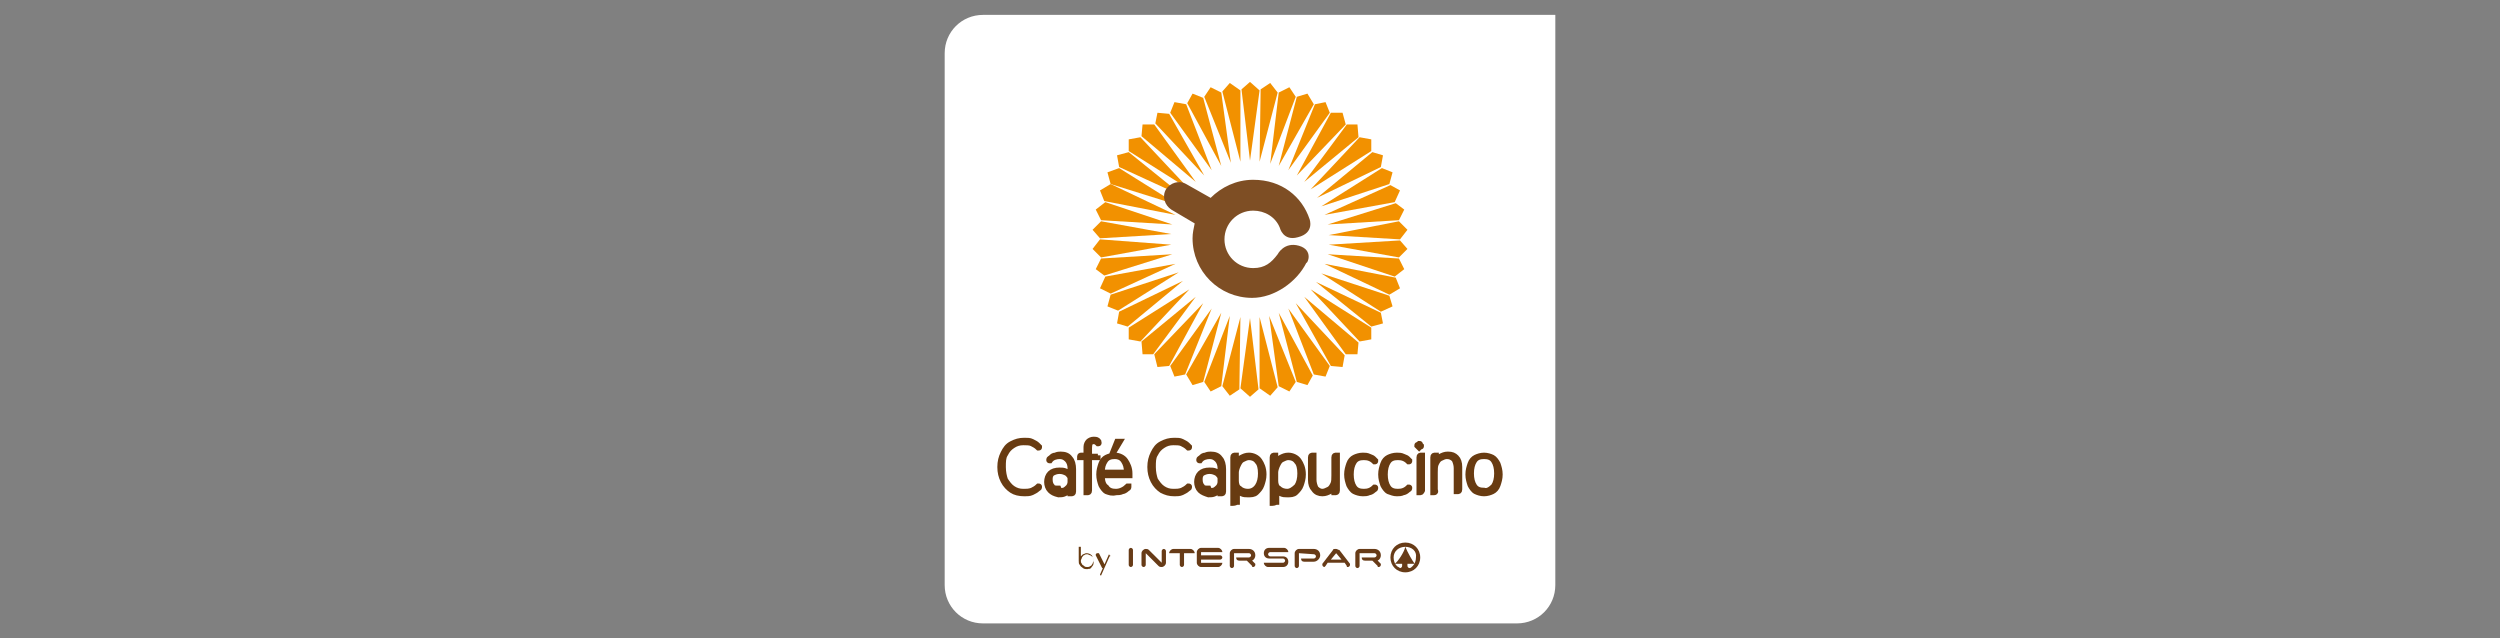 <?xml version="1.0" encoding="UTF-8"?> <svg xmlns="http://www.w3.org/2000/svg" xmlns:xlink="http://www.w3.org/1999/xlink" version="1.1" id="Ebene_1" x="0px" y="0px" viewBox="0 0 235 60" style="enable-background:new 0 0 235 60;" xml:space="preserve"><rect x="0" y="0" width="235" height="60" fill="#808080" stroke="none"/> <style type="text/css"> .st0{fill:#FFFFFF;} .st1{fill:#F29100;} .st2{fill:#7E4E24;} .st3{fill:#683B11;stroke:#683B11;stroke-width:0.5;stroke-miterlimit:10;} .st4{fill:#683B11;} .st5{fill:#673B17;} </style> <g> <path class="st0" d="M142.6,1.4h-5.4H92.4c-2,0-3.6,1.6-3.6,3.6V55c0,2,1.6,3.6,3.6,3.6h50.2c2,0,3.6-1.6,3.6-3.6V11.1V5V1.4H142.6 z"></path> <g> <g> <polygon class="st1" points="112.4,17.1 108.5,11.7 107.4,11.7 107.3,12.8 "></polygon> <polygon class="st1" points="113.9,16 111.5,9.8 110.4,9.6 110,10.6 "></polygon> <polygon class="st1" points="113.2,16.5 109.9,10.7 108.8,10.6 108.6,11.6 "></polygon> <polygon class="st1" points="110.1,22 103.5,20.8 102.7,21.6 103.4,22.4 "></polygon> <polygon class="st1" points="116.6,15.2 116.6,8.5 115.6,7.8 114.9,8.6 "></polygon> <polygon class="st1" points="115.7,15.3 114.8,8.7 113.8,8.2 113.2,9.1 "></polygon> <polygon class="st1" points="111.8,17.8 107.2,12.9 106.1,13.1 106.1,14.2 "></polygon> <polygon class="st1" points="110.5,20.2 104.4,17.3 103.4,17.9 103.8,18.9 "></polygon> <polygon class="st1" points="110.8,19.3 105.2,15.8 104.1,16.2 104.4,17.3 "></polygon> <polygon class="st1" points="117.5,15.1 118.4,8.5 117.5,7.7 116.7,8.4 "></polygon> <polygon class="st1" points="110.2,21.1 103.9,19 103,19.7 103.5,20.7 "></polygon> <polygon class="st1" points="111.3,18.5 106.1,14.3 105,14.6 105.2,15.7 "></polygon> <polygon class="st1" points="114.8,15.6 113.1,9.2 112.1,8.8 111.6,9.7 "></polygon> <polygon class="st1" points="124.5,20.2 131.1,19 131.6,17.9 130.7,17.4 "></polygon> <polygon class="st1" points="124.2,19.4 130.6,17.3 130.9,16.2 129.9,15.8 "></polygon> <polygon class="st1" points="123.8,18.6 129.8,15.7 130,14.6 129,14.3 "></polygon> <polygon class="st1" points="118.4,15.2 120.1,8.7 119.4,7.8 118.5,8.4 "></polygon> <polygon class="st1" points="124.9,22.1 131.6,22.5 132.3,21.6 131.5,20.8 "></polygon> <polygon class="st1" points="123.2,17.8 128.9,14.2 128.9,13.1 127.8,12.9 "></polygon> <polygon class="st1" points="124.8,21.1 131.5,20.7 132,19.7 131.2,19.1 "></polygon> <polygon class="st1" points="119.4,15.4 121.8,9.1 121.2,8.2 120.2,8.7 "></polygon> <polygon class="st1" points="122.6,17.1 127.7,12.9 127.6,11.7 126.6,11.7 "></polygon> <polygon class="st1" points="120.2,15.6 123.5,9.8 122.9,8.8 121.9,9.1 "></polygon> <polygon class="st1" points="121.1,16 125,10.6 124.6,9.6 123.6,9.8 "></polygon> <polygon class="st1" points="121.9,16.5 126.5,11.7 126.2,10.6 125.1,10.6 "></polygon> <polygon class="st1" points="123.7,26.5 128.9,30.7 130,30.4 129.8,29.4 "></polygon> <polygon class="st1" points="121.1,29 123.5,35.2 124.6,35.4 125,34.4 "></polygon> <polygon class="st1" points="120.2,29.4 121.9,35.9 122.9,36.2 123.4,35.3 "></polygon> <polygon class="st1" points="121.8,28.5 125.1,34.4 126.2,34.5 126.4,33.4 "></polygon> <polygon class="st1" points="119.3,29.7 120.2,36.3 121.2,36.8 121.8,35.9 "></polygon> <polygon class="st1" points="118.4,29.8 118.4,36.5 119.4,37.2 120.1,36.4 "></polygon> <polygon class="st1" points="110.1,23 103.4,22.5 102.7,23.4 103.5,24.2 "></polygon> <polygon class="st1" points="124.5,24.8 130.6,27.7 131.6,27.1 131.2,26.1 "></polygon> <polygon class="st1" points="124.9,23 131.5,24.2 132.3,23.4 131.6,22.6 "></polygon> <polygon class="st1" points="124.8,23.9 131.1,26 132,25.3 131.5,24.3 "></polygon> <polygon class="st1" points="123.2,27.2 127.8,32.1 128.9,31.9 128.9,30.8 "></polygon> <polygon class="st1" points="117.5,29.9 116.6,36.5 117.5,37.3 118.3,36.6 "></polygon> <polygon class="st1" points="124.2,25.7 129.8,29.3 130.9,28.8 130.6,27.8 "></polygon> <polygon class="st1" points="122.6,27.9 126.5,33.3 127.6,33.3 127.7,32.2 "></polygon> <polygon class="st1" points="111.8,27.2 106.1,30.8 106.1,31.9 107.2,32.1 "></polygon> <polygon class="st1" points="111.2,26.4 105.2,29.3 105,30.4 106,30.7 "></polygon> <polygon class="st1" points="110.8,25.6 104.4,27.7 104.1,28.8 105.1,29.2 "></polygon> <polygon class="st1" points="116.6,29.8 114.9,36.3 115.6,37.2 116.5,36.6 "></polygon> <polygon class="st1" points="110.5,24.8 103.9,26 103.4,27.1 104.4,27.6 "></polygon> <polygon class="st1" points="110.2,23.9 103.5,24.3 103,25.3 103.8,25.9 "></polygon> <polygon class="st1" points="115.6,29.7 113.2,35.9 113.8,36.8 114.8,36.3 "></polygon> <polygon class="st1" points="114.8,29.4 111.5,35.2 112.1,36.2 113.1,35.9 "></polygon> <polygon class="st1" points="113.1,28.5 108.5,33.3 108.8,34.5 109.9,34.4 "></polygon> <polygon class="st1" points="113.9,29 110,34.4 110.4,35.4 111.4,35.2 "></polygon> <polygon class="st1" points="112.4,27.9 107.3,32.1 107.4,33.3 108.4,33.3 "></polygon> </g> <path class="st2" d="M122.1,23.1c-1.4-0.4-2,0.8-2,0.8c-0.6,0.8-1.2,1.3-2.3,1.3c-1.5,0-2.7-1.2-2.7-2.7c0-1.5,1.2-2.7,2.7-2.7 c1.1,0,2.1,0.6,2.5,1.6c0,0,0.3,1.3,1.7,0.9c1.6-0.4,1.1-1.7,1.1-1.7c-0.7-2.1-2.6-3.7-5.3-3.7c-1.6,0-3,0.7-4,1.7l-2.3-1.3 c-0.7-0.4-1.5-0.1-1.9,0.5c-0.4,0.7-0.1,1.5,0.5,1.9l2.2,1.3c-0.1,0.5-0.2,0.9-0.2,1.4c0,3.1,2.5,5.6,5.6,5.6 c2.1,0,4.2-1.5,5.1-3.3C122.9,24.8,123.5,23.5,122.1,23.1z"></path> </g> <g> <path class="st3" d="M95.1,46.1c-0.3-0.2-0.6-0.5-0.8-0.9c-0.2-0.4-0.3-0.8-0.3-1.3c0-0.5,0.1-0.9,0.3-1.3 c0.2-0.4,0.4-0.7,0.8-0.9s0.7-0.3,1.2-0.3c0.3,0,0.5,0,0.7,0.1c0.2,0.1,0.4,0.2,0.5,0.3c0.1,0.1,0.2,0.2,0.2,0.2 c0,0.1,0,0.1-0.1,0.1c-0.2-0.2-0.4-0.3-0.6-0.4c-0.2-0.1-0.5-0.1-0.8-0.1c-0.4,0-0.7,0.1-1,0.3c-0.3,0.2-0.5,0.4-0.7,0.8 c-0.2,0.3-0.2,0.7-0.2,1.2c0,0.5,0.1,0.9,0.2,1.2c0.2,0.3,0.4,0.6,0.7,0.8c0.3,0.2,0.6,0.3,1,0.3c0.3,0,0.5,0,0.8-0.1 c0.2-0.1,0.4-0.2,0.6-0.4c0.1,0,0.1,0,0.1,0.1c0,0.1-0.1,0.1-0.2,0.2c-0.1,0.1-0.3,0.2-0.5,0.3c-0.2,0.1-0.5,0.1-0.7,0.1 C95.8,46.4,95.4,46.3,95.1,46.1z"></path> <path class="st3" d="M98.7,46.1c-0.2-0.2-0.3-0.5-0.3-0.8c0-0.3,0.1-0.6,0.3-0.8c0.2-0.2,0.5-0.3,0.9-0.3c0.2,0,0.4,0,0.6,0.1 c0.2,0.1,0.3,0.1,0.4,0.2V44c0-0.3-0.1-0.6-0.3-0.8c-0.2-0.2-0.4-0.3-0.7-0.3c-0.3,0-0.7,0.1-0.9,0.4c-0.1,0-0.1,0-0.1-0.1 c0-0.1,0.1-0.1,0.2-0.2c0.1-0.1,0.2-0.2,0.4-0.2c0.2-0.1,0.4-0.1,0.5-0.1c0.4,0,0.7,0.1,0.9,0.4c0.2,0.2,0.3,0.6,0.3,1v2.1 c0,0.2-0.1,0.2-0.2,0.2c0,0-0.1,0-0.1,0v-0.4c-0.1,0.2-0.3,0.3-0.5,0.4s-0.4,0.1-0.6,0.1C99.1,46.4,98.9,46.3,98.7,46.1z M100,46.1c0.2-0.1,0.3-0.2,0.4-0.3c0.1-0.1,0.2-0.3,0.2-0.5V45c0-0.2-0.1-0.3-0.3-0.5c-0.2-0.1-0.4-0.2-0.7-0.2 c-0.3,0-0.5,0.1-0.7,0.2c-0.2,0.2-0.2,0.4-0.2,0.6c0,0.3,0.1,0.5,0.2,0.6c0.1,0.2,0.3,0.2,0.6,0.2C99.6,46.2,99.8,46.1,100,46.1z"></path> <path class="st3" d="M103.2,42.8C103.2,42.8,103.2,42.8,103.2,42.8c0,0.1,0,0.1,0,0.2c0,0-0.1,0-0.1,0h-0.7v3.1 c0,0.2-0.1,0.2-0.2,0.2c0,0-0.1,0-0.1,0V43h-0.6c0,0,0-0.1,0-0.1c0,0,0-0.1,0.1-0.1c0,0,0.1,0,0.1,0h0.4V42c0-0.2,0.1-0.4,0.2-0.5 c0.1-0.1,0.3-0.2,0.5-0.2c0.1,0,0.3,0,0.4,0.1c0.1,0.1,0.1,0.1,0.1,0.2c0,0.1,0,0.1-0.1,0.1c-0.1-0.1-0.2-0.2-0.4-0.2 c-0.3,0-0.4,0.2-0.4,0.6v0.8H103.2z"></path> <path class="st3" d="M104,46.2c-0.2-0.1-0.4-0.4-0.5-0.6c-0.1-0.3-0.2-0.6-0.2-1c0-0.4,0.1-0.7,0.2-1c0.1-0.3,0.3-0.5,0.5-0.6 c0.2-0.1,0.5-0.2,0.8-0.2c0.4,0,0.8,0.2,1,0.5c0.2,0.3,0.4,0.7,0.4,1.2c0,0.1,0,0.2,0,0.2h-2.6c0,0.5,0.1,0.9,0.4,1.1 c0.2,0.3,0.5,0.4,0.9,0.4c0.4,0,0.8-0.2,1.1-0.5c0,0,0.1,0,0.1,0s0,0,0,0.1c0,0.1-0.1,0.1-0.2,0.2c-0.1,0.1-0.3,0.2-0.4,0.2 c-0.2,0.1-0.4,0.1-0.6,0.1C104.5,46.4,104.3,46.3,104,46.2z M105.9,44.4c0-0.5-0.1-0.8-0.3-1.1c-0.2-0.3-0.5-0.4-0.8-0.4 c-0.4,0-0.7,0.1-0.9,0.4c-0.2,0.3-0.3,0.6-0.3,1.1L105.9,44.4z M105,41.5h0.3l-0.6,1h-0.1L105,41.5z"></path> <path class="st3" d="M109.2,46.1c-0.3-0.2-0.6-0.5-0.8-0.9c-0.2-0.4-0.3-0.8-0.3-1.3c0-0.5,0.1-0.9,0.3-1.3 c0.2-0.4,0.4-0.7,0.8-0.9s0.7-0.3,1.2-0.3c0.3,0,0.5,0,0.7,0.1c0.2,0.1,0.4,0.2,0.5,0.3c0.1,0.1,0.2,0.2,0.2,0.2 c0,0.1,0,0.1-0.1,0.1c-0.2-0.2-0.4-0.3-0.6-0.4c-0.2-0.1-0.5-0.1-0.8-0.1c-0.4,0-0.7,0.1-1,0.3c-0.3,0.2-0.5,0.4-0.7,0.8 c-0.2,0.3-0.2,0.7-0.2,1.2c0,0.5,0.1,0.9,0.2,1.2c0.2,0.3,0.4,0.6,0.7,0.8c0.3,0.2,0.6,0.3,1,0.3c0.3,0,0.5,0,0.8-0.1 c0.2-0.1,0.4-0.2,0.6-0.4c0.1,0,0.1,0,0.1,0.1c0,0.1-0.1,0.1-0.2,0.2c-0.1,0.1-0.3,0.2-0.5,0.3c-0.2,0.1-0.5,0.1-0.7,0.1 C109.9,46.4,109.6,46.3,109.2,46.1z"></path> <path class="st3" d="M112.8,46.1c-0.2-0.2-0.3-0.5-0.3-0.8c0-0.3,0.1-0.6,0.3-0.8c0.2-0.2,0.5-0.3,0.9-0.3c0.2,0,0.4,0,0.6,0.1 c0.2,0.1,0.3,0.1,0.4,0.2V44c0-0.3-0.1-0.6-0.3-0.8c-0.2-0.2-0.4-0.3-0.7-0.3c-0.3,0-0.7,0.1-0.9,0.4c-0.1,0-0.1,0-0.1-0.1 c0-0.1,0.1-0.1,0.2-0.2c0.1-0.1,0.2-0.2,0.4-0.2c0.2-0.1,0.4-0.1,0.5-0.1c0.4,0,0.7,0.1,0.9,0.4c0.2,0.2,0.3,0.6,0.3,1v2.1 c0,0.2-0.1,0.2-0.2,0.2c0,0-0.1,0-0.1,0v-0.4c-0.1,0.2-0.3,0.3-0.5,0.4c-0.2,0.1-0.4,0.1-0.6,0.1C113.3,46.4,113,46.3,112.8,46.1z M114.1,46.1c0.2-0.1,0.3-0.2,0.4-0.3c0.1-0.1,0.2-0.3,0.2-0.5V45c0-0.2-0.1-0.3-0.3-0.5c-0.2-0.1-0.4-0.2-0.7-0.2 c-0.3,0-0.5,0.1-0.7,0.2c-0.2,0.2-0.2,0.4-0.2,0.6c0,0.3,0.1,0.5,0.2,0.6c0.1,0.2,0.3,0.2,0.6,0.2 C113.7,46.2,113.9,46.1,114.1,46.1z"></path> <path class="st3" d="M115.9,47.3V43c0-0.2,0.1-0.2,0.2-0.2c0,0,0.1,0,0.1,0v0.7c0.1-0.2,0.3-0.4,0.5-0.5c0.2-0.1,0.4-0.2,0.7-0.2 c0.4,0,0.8,0.2,1,0.5c0.2,0.3,0.4,0.7,0.4,1.3c0,0.4-0.1,0.7-0.2,1c-0.1,0.3-0.3,0.5-0.5,0.7c-0.2,0.2-0.5,0.2-0.8,0.2 c-0.2,0-0.4,0-0.6-0.1c-0.2-0.1-0.3-0.2-0.4-0.4v1.2C116.2,47.2,116.1,47.3,115.9,47.3C116,47.3,116,47.3,115.9,47.3z M118.2,45.7 c0.2-0.3,0.3-0.7,0.3-1.2c0-0.5-0.1-0.9-0.3-1.1c-0.2-0.3-0.5-0.4-0.8-0.4c-0.2,0-0.4,0.1-0.6,0.2c-0.2,0.1-0.3,0.3-0.4,0.5 c-0.1,0.2-0.2,0.5-0.2,0.7v0.8c0,0.3,0.1,0.6,0.3,0.7c0.2,0.2,0.5,0.3,0.8,0.3C117.7,46.2,118,46,118.2,45.7z"></path> <path class="st3" d="M119.6,47.3V43c0-0.2,0.1-0.2,0.2-0.2c0,0,0.1,0,0.1,0v0.7c0.1-0.2,0.3-0.4,0.5-0.5c0.2-0.1,0.4-0.2,0.7-0.2 c0.4,0,0.8,0.2,1,0.5c0.2,0.3,0.4,0.7,0.4,1.3c0,0.4-0.1,0.7-0.2,1c-0.1,0.3-0.3,0.5-0.5,0.7c-0.2,0.2-0.5,0.2-0.8,0.2 c-0.2,0-0.4,0-0.6-0.1s-0.3-0.2-0.4-0.4v1.2C119.9,47.2,119.8,47.3,119.6,47.3C119.7,47.3,119.7,47.3,119.6,47.3z M121.9,45.7 c0.2-0.3,0.3-0.7,0.3-1.2c0-0.5-0.1-0.9-0.3-1.1c-0.2-0.3-0.5-0.4-0.8-0.4c-0.2,0-0.4,0.1-0.6,0.2c-0.2,0.1-0.3,0.3-0.4,0.5 c-0.1,0.2-0.2,0.5-0.2,0.7v0.8c0,0.3,0.1,0.6,0.3,0.7c0.2,0.2,0.5,0.3,0.8,0.3C121.3,46.2,121.6,46,121.9,45.7z"></path> <path class="st3" d="M123.5,46c-0.2-0.2-0.3-0.5-0.3-0.9V43c0-0.2,0.1-0.2,0.2-0.2c0,0,0.1,0,0.1,0v2.3c0,0.3,0.1,0.6,0.2,0.8 c0.2,0.2,0.4,0.3,0.6,0.3c0.2,0,0.4-0.1,0.6-0.2c0.2-0.1,0.3-0.3,0.4-0.5s0.1-0.5,0.1-0.8V43c0-0.2,0.1-0.2,0.2-0.2 c0,0,0.1,0,0.1,0v3.3c0,0.2-0.1,0.2-0.2,0.2c0,0-0.1,0-0.1,0v-0.7c-0.1,0.2-0.2,0.4-0.4,0.6c-0.2,0.1-0.4,0.2-0.7,0.2 C124,46.4,123.7,46.3,123.5,46z"></path> <path class="st3" d="M127.3,46.2c-0.2-0.1-0.4-0.4-0.5-0.6c-0.1-0.3-0.2-0.6-0.2-1s0.1-0.7,0.2-1c0.1-0.3,0.3-0.5,0.5-0.6 c0.2-0.1,0.5-0.2,0.8-0.2c0.2,0,0.4,0,0.6,0.1c0.2,0.1,0.3,0.1,0.4,0.2c0.1,0.1,0.2,0.2,0.2,0.2c0,0.1,0,0.1-0.1,0.1 c-0.3-0.3-0.6-0.4-1-0.4c-0.4,0-0.7,0.1-0.9,0.4c-0.2,0.3-0.3,0.7-0.3,1.2s0.1,0.9,0.3,1.2c0.2,0.3,0.5,0.4,0.9,0.4 c0.4,0,0.7-0.1,1-0.4c0.1,0,0.1,0,0.1,0.1c0,0.1-0.1,0.1-0.2,0.2c-0.1,0.1-0.3,0.2-0.4,0.2c-0.2,0.1-0.4,0.1-0.6,0.1 C127.8,46.4,127.5,46.3,127.3,46.2z"></path> <path class="st3" d="M130.5,46.2c-0.2-0.1-0.4-0.4-0.5-0.6c-0.1-0.3-0.2-0.6-0.2-1s0.1-0.7,0.2-1c0.1-0.3,0.3-0.5,0.5-0.6 c0.2-0.1,0.5-0.2,0.8-0.2c0.2,0,0.4,0,0.6,0.1c0.2,0.1,0.3,0.1,0.4,0.2c0.1,0.1,0.2,0.2,0.2,0.2c0,0.1,0,0.1-0.1,0.1 c-0.3-0.3-0.6-0.4-1-0.4c-0.4,0-0.7,0.1-0.9,0.4c-0.2,0.3-0.3,0.7-0.3,1.2s0.1,0.9,0.3,1.2c0.2,0.3,0.5,0.4,0.9,0.4 c0.4,0,0.7-0.1,1-0.4c0.1,0,0.1,0,0.1,0.1c0,0.1-0.1,0.1-0.2,0.2c-0.1,0.1-0.3,0.2-0.4,0.2c-0.2,0.1-0.4,0.1-0.6,0.1 C131,46.4,130.8,46.3,130.5,46.2z"></path> <path class="st3" d="M133.3,42c0,0-0.1-0.1-0.1-0.1c0-0.1,0-0.1,0.1-0.1c0,0,0.1-0.1,0.1-0.1c0.1,0,0.1,0,0.1,0.1 c0,0,0.1,0.1,0.1,0.1c0,0.1,0,0.1-0.1,0.1c0,0-0.1,0.1-0.1,0.1C133.4,42.1,133.4,42.1,133.3,42z M133.4,46.3V43 c0-0.2,0.1-0.2,0.2-0.2c0,0,0.1,0,0.1,0v3.3C133.6,46.3,133.6,46.3,133.4,46.3C133.4,46.3,133.4,46.3,133.4,46.3z"></path> <path class="st3" d="M134.7,46.3V43c0-0.2,0.1-0.2,0.2-0.2c0,0,0.1,0,0.1,0v0.7c0.1-0.2,0.2-0.4,0.4-0.6c0.2-0.1,0.4-0.2,0.7-0.2 c0.4,0,0.6,0.1,0.8,0.3c0.2,0.2,0.3,0.5,0.3,0.9v2.1c0,0.2-0.1,0.2-0.2,0.2c0,0-0.1,0-0.1,0V44c0-0.3-0.1-0.6-0.2-0.8 c-0.2-0.2-0.4-0.3-0.7-0.3c-0.2,0-0.4,0.1-0.6,0.2c-0.2,0.1-0.3,0.3-0.4,0.5c-0.1,0.2-0.1,0.5-0.1,0.8v1.6 C135,46.3,134.9,46.3,134.7,46.3C134.8,46.3,134.8,46.3,134.7,46.3z"></path> <path class="st3" d="M138.7,46.2c-0.2-0.1-0.4-0.4-0.5-0.6c-0.1-0.3-0.2-0.6-0.2-1s0.1-0.7,0.2-1c0.1-0.3,0.3-0.5,0.5-0.6 c0.2-0.1,0.5-0.2,0.8-0.2c0.3,0,0.6,0.1,0.8,0.2c0.2,0.1,0.4,0.4,0.5,0.6c0.1,0.3,0.2,0.6,0.2,1s-0.1,0.7-0.2,1 c-0.1,0.3-0.3,0.5-0.5,0.6c-0.2,0.1-0.5,0.2-0.8,0.2C139.2,46.4,138.9,46.3,138.7,46.2z M140.4,45.7c0.2-0.3,0.3-0.7,0.3-1.2 c0-0.5-0.1-0.9-0.3-1.2c-0.2-0.3-0.5-0.4-0.9-0.4c-0.4,0-0.7,0.1-0.9,0.4c-0.2,0.3-0.3,0.7-0.3,1.2c0,0.5,0.1,0.9,0.3,1.2 c0.2,0.3,0.5,0.4,0.9,0.4C139.8,46.2,140.1,46,140.4,45.7z"></path> </g> <g> <g> <path class="st4" d="M102.2,53.5c-0.1,0-0.3,0-0.4-0.1c-0.1-0.1-0.2-0.1-0.3-0.3c-0.1-0.1-0.1-0.2-0.1-0.4v-1.2c0,0,0-0.1,0-0.1 c0,0,0,0,0.1,0c0,0,0.1,0,0.1,0c0,0,0,0,0,0.1v0.8c0.1-0.1,0.1-0.1,0.2-0.2c0.1,0,0.2-0.1,0.3-0.1c0.1,0,0.2,0,0.4,0.1 c0.1,0.1,0.2,0.1,0.2,0.3c0.1,0.1,0.1,0.2,0.1,0.4c0,0.1,0,0.3-0.1,0.4c-0.1,0.1-0.1,0.2-0.3,0.3 C102.5,53.4,102.3,53.5,102.2,53.5z M102.2,53.3c0.1,0,0.2,0,0.3-0.1c0.1,0,0.1-0.1,0.2-0.2c0-0.1,0.1-0.2,0.1-0.3 c0-0.1,0-0.2-0.1-0.3c0-0.1-0.1-0.1-0.2-0.2c-0.1,0-0.2-0.1-0.3-0.1c-0.1,0-0.2,0-0.3,0.1c-0.1,0-0.1,0.1-0.2,0.2 c0,0.1-0.1,0.2-0.1,0.3c0,0.1,0,0.2,0.1,0.3c0,0.1,0.1,0.1,0.2,0.2C102,53.3,102.1,53.3,102.2,53.3z"></path> <path class="st4" d="M103.7,53.4C103.7,53.4,103.7,53.4,103.7,53.4c-0.1,0-0.1,0-0.1,0l-0.6-1.2c0,0,0,0,0-0.1c0,0,0,0,0.1-0.1 c0,0,0,0,0.1,0c0,0,0,0,0.1,0l0.6,1.2C103.8,53.3,103.8,53.3,103.7,53.4C103.8,53.4,103.8,53.4,103.7,53.4z M103.5,54.1 C103.5,54.1,103.4,54.1,103.5,54.1c-0.1,0-0.1-0.1-0.1-0.1l0.8-1.8c0-0.1,0.1-0.1,0.1,0c0.1,0,0.1,0.1,0,0.1L103.5,54.1 C103.5,54,103.5,54.1,103.5,54.1z"></path> </g> <g> <g> <path class="st5" d="M130.7,52.4c0-0.8,0.6-1.4,1.4-1.4c0.8,0,1.4,0.6,1.4,1.4c0,0.8-0.6,1.4-1.4,1.4 C131.3,53.8,130.7,53.2,130.7,52.4"></path> </g> <g> <path class="st0" d="M132.1,51.4c0.2,0.5,0.7,1.4,0.9,1.6h-0.7v0.2c0,0.1,0.1,0.2,0.2,0.2c0.1,0,0.2-0.1,0.3-0.2l0,0 c0.2-0.2,0.3-0.5,0.3-0.8C133.2,51.8,132.7,51.4,132.1,51.4c-0.6,0-1.1,0.4-1.1,1c0,0.3,0.1,0.6,0.3,0.8l0,0 c0.1,0.1,0.2,0.1,0.3,0.2c0.1,0,0.2-0.1,0.2-0.2V53h-0.7C131.4,52.8,132,51.9,132.1,51.4"></path> </g> <g> <path class="st5" d="M122.1,52v1.2c0,0.1-0.1,0.2-0.2,0.2c-0.1,0-0.2-0.1-0.2-0.2V52c0-0.2,0.2-0.4,0.4-0.4l1.4,0 c0.3,0,0.6,0.2,0.6,0.6c0,0.3-0.3,0.6-0.6,0.6l-0.9,0c-0.2,0-0.3-0.1-0.3-0.3l1.2,0c0.1,0,0.2-0.1,0.2-0.2 c0-0.1-0.1-0.2-0.2-0.2L122.1,52"></path> </g> <g> <path class="st5" d="M129.6,53.3c-0.1,0-0.1,0-0.1-0.1l-0.5-0.5l0,0l-0.7,0c-0.2,0-0.3-0.1-0.3-0.3l1.2,0c0.1,0,0.2-0.1,0.2-0.2 c0-0.1-0.1-0.2-0.2-0.2h-1.4v0v1.2c0,0.1-0.1,0.2-0.2,0.2c-0.1,0-0.2-0.1-0.2-0.2V52c0-0.2,0.2-0.4,0.4-0.4l1.4,0 c0.3,0,0.6,0.2,0.6,0.6c0,0.2-0.1,0.4-0.3,0.5l0,0l0.3,0.3c0,0,0,0.1,0,0.1C129.8,53.2,129.7,53.3,129.6,53.3"></path> </g> <g> <path class="st5" d="M120.6,53.3c0.3,0,0.5-0.2,0.5-0.5c0-0.3-0.2-0.5-0.5-0.5l-1.2,0c-0.1,0-0.2-0.1-0.2-0.2 c0-0.1,0.1-0.2,0.2-0.2l1.7,0c0-0.2-0.2-0.4-0.4-0.4l-1.4,0c-0.3,0-0.5,0.2-0.5,0.5c0,0.3,0.2,0.5,0.5,0.5l1.3,0 c0.1,0,0.2,0.1,0.2,0.2c0,0.1-0.1,0.2-0.2,0.2l-1.8,0c0,0.2,0.2,0.4,0.4,0.4L120.6,53.3z"></path> </g> <g> <path class="st5" d="M117.8,53.3c-0.1,0-0.1,0-0.1-0.1l-0.5-0.5l-0.1,0l-0.6,0c-0.2,0-0.3-0.1-0.3-0.3l1.2,0 c0.1,0,0.2-0.1,0.2-0.2c0-0.1-0.1-0.2-0.2-0.2H116v0v1.2c0,0.1-0.1,0.2-0.2,0.2c-0.1,0-0.2-0.1-0.2-0.2V52 c0-0.2,0.2-0.4,0.4-0.4l1.4,0c0.3,0,0.6,0.2,0.6,0.6c0,0.2-0.1,0.4-0.3,0.5l0,0l0.3,0.3c0,0,0,0.1,0,0.1 C118,53.2,117.9,53.3,117.8,53.3"></path> </g> <g> <path class="st5" d="M112.9,53.3c-0.2,0-0.4-0.2-0.4-0.4v-1c0-0.2,0.2-0.4,0.4-0.4h1.6c0.2,0,0.4,0.2,0.4,0.4h-2v0.3l1.8,0 c0.1,0,0.2,0.1,0.2,0.2c0,0.1-0.1,0.2-0.2,0.2l-1.8,0v0.3h2c0,0.2-0.2,0.4-0.4,0.4H112.9z"></path> </g> <g> <path class="st5" d="M111.3,53.1c0,0.1-0.1,0.2-0.2,0.2c-0.1,0-0.2-0.1-0.2-0.2V52l-1,0c0-0.2,0.2-0.4,0.4-0.4h1.6 c0.2,0,0.4,0.2,0.4,0.4h-1L111.3,53.1z"></path> </g> <g> <g> <path class="st5" d="M125.6,51.6c0.1,0,0.2,0.1,0.3,0.1l1,1.3c0,0,0,0.1,0,0.1c0,0.1-0.1,0.2-0.2,0.2c-0.1,0-0.1,0-0.1-0.1 l-0.2-0.3h-1.6l-0.2,0.3c0,0-0.1,0.1-0.1,0.1c-0.1,0-0.2-0.1-0.2-0.2c0,0,0-0.1,0-0.1l1-1.3C125.3,51.6,125.4,51.6,125.6,51.6"></path> </g> <g> <path class="st0" d="M125.6,52C125.6,52,125.6,52,125.6,52l0.5,0.6h-1L125.6,52C125.5,52,125.5,52,125.6,52"></path> </g> </g> <g> <path class="st5" d="M107.7,52C107.7,52,107.7,52,107.7,52C107.7,52,107.7,52,107.7,52l1.2,1.2c0.1,0.1,0.2,0.1,0.3,0.1 c0.2,0,0.4-0.2,0.4-0.4l0-1.1c0-0.1-0.1-0.2-0.2-0.2c-0.1,0-0.2,0.1-0.2,0.2l0,1.1c0,0,0,0,0,0c0,0,0,0,0,0l-1.2-1.2 c-0.1-0.1-0.2-0.1-0.3-0.1c-0.2,0-0.4,0.2-0.4,0.4l0,1.1c0,0.1,0.1,0.2,0.2,0.2c0.1,0,0.2-0.1,0.2-0.2L107.7,52z"></path> </g> <g> <path class="st5" d="M106.3,53.3c0.1,0,0.2-0.1,0.2-0.2v-1.4c0-0.1-0.1-0.2-0.2-0.2c-0.1,0-0.2,0.1-0.2,0.2v1.4 C106.1,53.2,106.2,53.3,106.3,53.3"></path> </g> </g> </g> </g> </svg> 